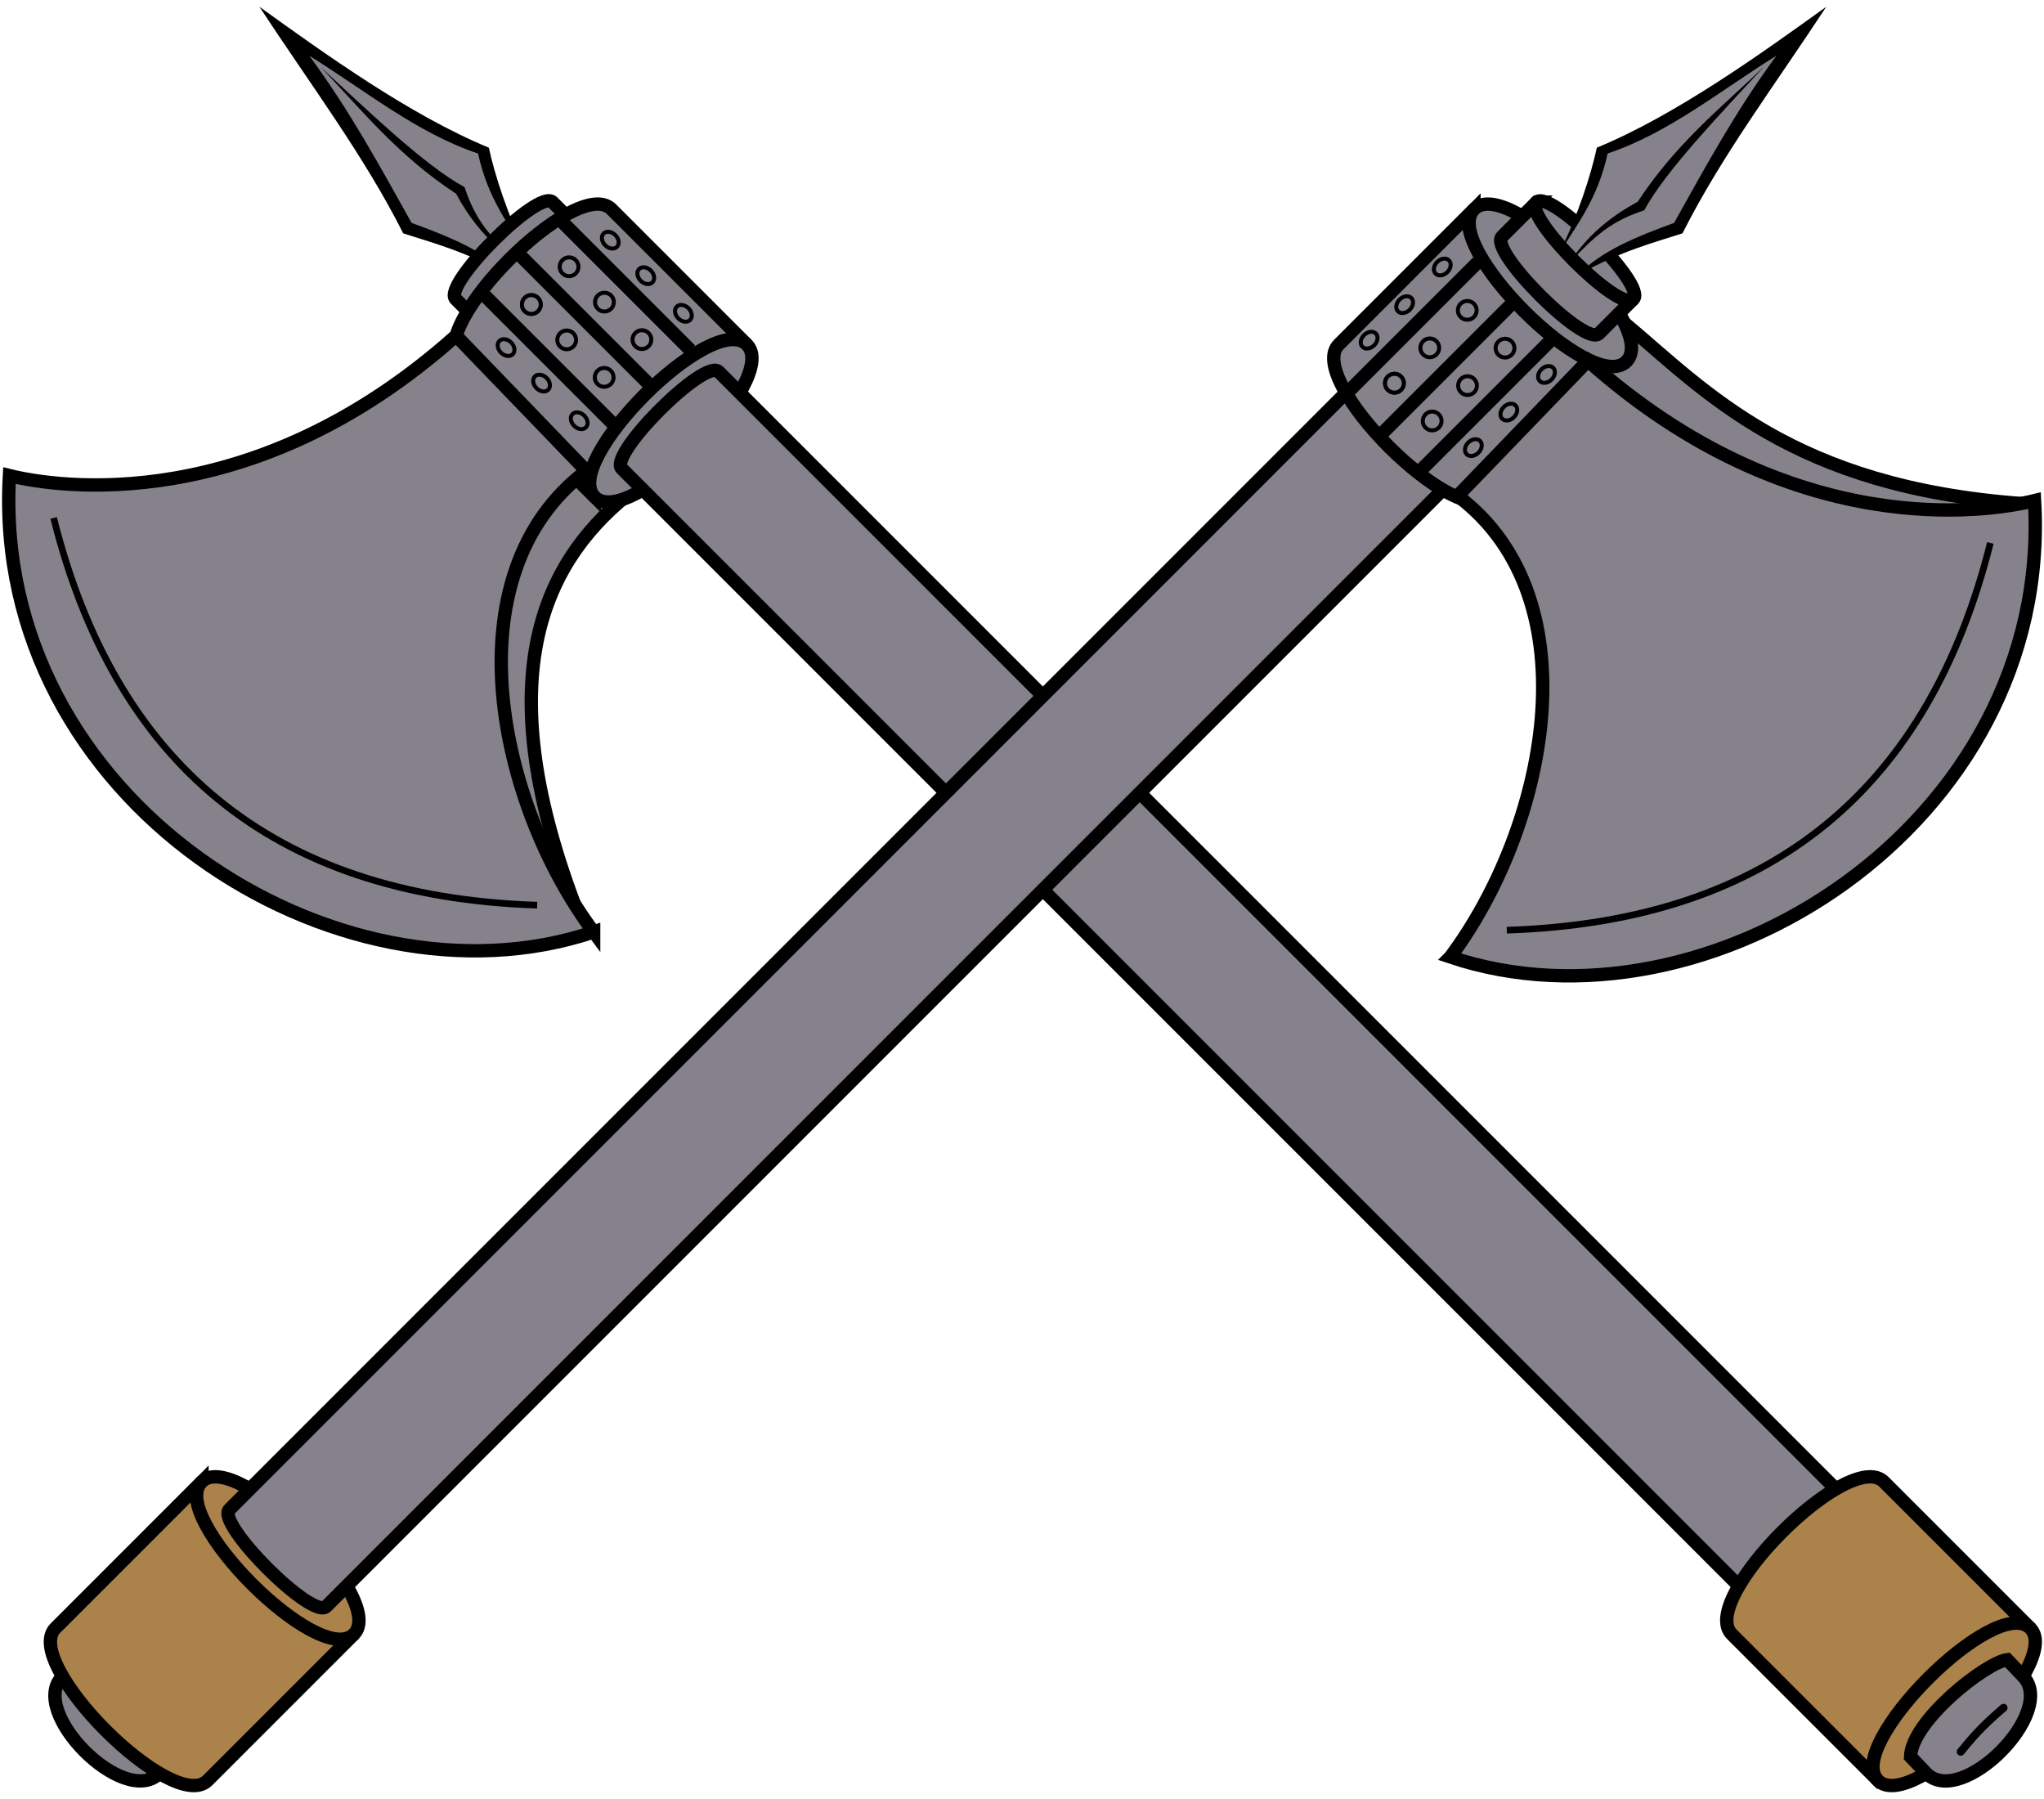 <?xml version="1.0" encoding="UTF-8" standalone="no"?>
<svg
   xmlns:dc="http://purl.org/dc/elements/1.1/"
   xmlns:cc="http://creativecommons.org/ns#"
   xmlns:rdf="http://www.w3.org/1999/02/22-rdf-syntax-ns#"
   xmlns:svg="http://www.w3.org/2000/svg"
   xmlns="http://www.w3.org/2000/svg"
   xmlns:xlink="http://www.w3.org/1999/xlink"
   id="svg2"
   height="440"
   width="500"
   version="1.0">
  <desc
     id="desc4">Flag of Canton of Valais (Wallis)</desc>
  <defs
     id="defs6">
    <linearGradient
       id="linearGradient2893">
      <stop
         id="stop2895"
         offset="0"
         style="stop-color:#ffffff;stop-opacity:0.314" />
      <stop
         id="stop2897"
         offset="0.19"
         style="stop-color:#ffffff;stop-opacity:0.251" />
      <stop
         id="stop2901"
         offset="0.6"
         style="stop-color:#6b6b6b;stop-opacity:0.125" />
      <stop
         id="stop2899"
         offset="1"
         style="stop-color:#000000;stop-opacity:0.125" />
    </linearGradient>
    <linearGradient
       id="linearGradient2885">
      <stop
         id="stop2887"
         offset="0"
         style="stop-color:#ffffff;stop-opacity:1" />
      <stop
         id="stop2891"
         offset="0.229"
         style="stop-color:#ffffff;stop-opacity:1" />
      <stop
         id="stop2889"
         offset="1"
         style="stop-color:#000000;stop-opacity:1" />
    </linearGradient>
    <linearGradient
       id="linearGradient2955">
      <stop
         id="stop2867"
         offset="0"
         style="stop-color:#fd0000;stop-opacity:1" />
      <stop
         id="stop2873"
         offset="0.5"
         style="stop-color:#e77275;stop-opacity:0.659" />
      <stop
         id="stop2959"
         offset="1"
         style="stop-color:#000000;stop-opacity:0.323" />
    </linearGradient>
    <radialGradient
       gradientTransform="matrix(-4.167939e-4,2.183,-1.884,-3.599562e-4,615.597,-289.121)"
       gradientUnits="userSpaceOnUse"
       xlink:href="#linearGradient2955"
       id="radialGradient2961"
       fy="218.901"
       fx="225.524"
       r="300"
       cy="218.901"
       cx="225.524" />
    <polygon
       id="star"
       transform="scale(53)"
       points="0.951,-0.309 -0.588,0.809 0,-1 0.588,0.809 -0.951,-0.309 " />
    <clipPath
       id="clip">
      <path
         id="path10"
         d="M 0,-200 V 600 H 300 V -200 Z" />
    </clipPath>
    <radialGradient
       gradientTransform="matrix(-4.167939e-4,2.183,-1.884,-3.599562e-4,615.597,-289.121)"
       gradientUnits="userSpaceOnUse"
       xlink:href="#linearGradient2955"
       id="radialGradient1911"
       fy="218.901"
       fx="225.524"
       r="300"
       cy="218.901"
       cx="225.524" />
    <radialGradient
       gradientTransform="matrix(0,1.749,-1.593,-1.049767e-7,551.788,-191.29)"
       gradientUnits="userSpaceOnUse"
       xlink:href="#linearGradient2955"
       id="radialGradient2865"
       fy="218.901"
       fx="225.524"
       r="300"
       cy="218.901"
       cx="225.524" />
    <radialGradient
       gradientTransform="matrix(0,1.386,-1.323,-5.741131e-8,-158.082,-109.541)"
       gradientUnits="userSpaceOnUse"
       xlink:href="#linearGradient2955"
       id="radialGradient2871"
       fy="218.901"
       fx="225.524"
       r="300"
       cy="218.901"
       cx="225.524" />
    <radialGradient
       gradientTransform="matrix(1.353,0,0,1.349,-76.201,-87.176)"
       gradientUnits="userSpaceOnUse"
       xlink:href="#linearGradient2893"
       id="radialGradient3163"
       fy="226.331"
       fx="221.445"
       r="300"
       cy="226.331"
       cx="221.445" />
  </defs>
  <path
     id="path1119"
     style="fill:#86828c;fill-opacity:1;fill-rule:evenodd;stroke:#000000;stroke-width:3.267;stroke-linecap:butt;stroke-linejoin:miter;stroke-miterlimit:4;stroke-dasharray:none;stroke-opacity:1"
     d="M 153.391,121.152 C 132.224,138.377 119.437,166.887 141.433,223.544 93.296,170.299 99.051,111.765 112.957,91.506 l 13.105,5.58 z" />
  <path
     style="fill:#86828c;fill-opacity:1;fill-rule:evenodd;stroke:none;stroke-width:1.847;stroke-linecap:butt;stroke-linejoin:miter;stroke-miterlimit:4;stroke-dasharray:none;stroke-opacity:1"
     d="M 64.769,2.965 C 80.641,14.37 98.958,29.464 118.275,37.425 c 1.064,4.998 4.458,12.322 8.366,20.163 l -7.121,7.121 C 111.568,60.416 105.822,57.682 99.934,55.765 90.407,36.833 77.299,22.078 64.769,2.965 Z"
     id="path1127" />
  <path
     id="path1129"
     style="fill:#000000;fill-opacity:1;fill-rule:evenodd;stroke:none;stroke-width:1.847;stroke-linecap:butt;stroke-linejoin:miter;stroke-miterlimit:4;stroke-dasharray:none;stroke-opacity:1"
     d="m 126.105,63.719 c -5.947,-5.726 -9.728,-9.566 -12.461,-17.946 -9.765,-5.261 -23.941,-18.983 -35.187,-29.354 10.012,10.447 18.828,21.605 33.112,30.961 6.274,11.844 14.536,16.339 14.536,16.339 z" />
  <path
     d="M 124.015,67.147 C 113.467,61.302 105.601,59.341 98.63,57.072 89.103,38.14 75.992,20.771 63.462,1.657 79.334,13.062 100.264,28.159 119.582,36.12 c 1.273,5.975 4.522,16.539 9.37,26.09 C 124.435,54.916 119.361,48.622 116.943,37.549 101.967,32.534 89.242,22.054 75.666,13.639 c 9.833,13.327 17.333,27.121 25.019,40.878 9.134,3.332 17.91,6.895 23.329,12.631 z"
     style="fill:#000000;fill-opacity:1;fill-rule:evenodd;stroke:none;stroke-width:1.847;stroke-linecap:butt;stroke-linejoin:miter;stroke-miterlimit:4;stroke-dasharray:none;stroke-opacity:1"
     id="path1131" />
  <path
     id="path1123"
     style="fill:#86828c;fill-opacity:1;fill-rule:evenodd;stroke:#000000;stroke-width:3.267;stroke-linecap:butt;stroke-linejoin:miter;stroke-miterlimit:4;stroke-dasharray:none;stroke-opacity:1"
     d="m 119.918,81.58 c -3.386,-3.386 20.271,-27.115 23.658,-23.728 l -8.399,-8.413 c -3.386,-3.386 -27.088,20.316 -23.702,23.702 l 8.443,8.439 z" />
  <path
     id="path1117"
     style="fill:#86828c;fill-opacity:1;fill-rule:evenodd;stroke:#000000;stroke-width:3.267;stroke-linecap:butt;stroke-linejoin:miter;stroke-miterlimit:4;stroke-dasharray:none;stroke-opacity:1"
     d="m 145.406,121.481 c -1.381,-1.381 -28.828,-28.828 -33.048,-33.048 -4.233,-4.233 2.94,-15.683 12.248,-24.998 9.308,-9.315 20.732,-16.514 24.972,-12.274 4.196,4.196 31.847,31.847 33.13,33.13 -4.24,-4.24 -15.675,2.948 -24.983,12.263 -9.308,9.315 -16.552,20.694 -12.319,24.927 z" />
  <path
     id="path1121"
     style="fill:#86828c;fill-opacity:1;fill-rule:evenodd;stroke:#000000;stroke-width:3.267;stroke-linecap:butt;stroke-linejoin:miter;stroke-miterlimit:4;stroke-dasharray:none;stroke-opacity:1"
     d="m 145.47,121.544 c -8.465,-8.465 28.759,-45.733 37.239,-37.253 8.427,8.427 -28.8,45.692 -37.239,37.253 z" />
  <path
     id="path1137"
     d="m 118.199,71.906 32.19,32.19"
     style="fill:none;stroke:#000000;stroke-width:3.267;stroke-linecap:butt;stroke-linejoin:miter;stroke-miterlimit:4;stroke-dasharray:none;stroke-opacity:1" />
  <path
     style="fill:none;stroke:#000000;stroke-width:3.267;stroke-linecap:butt;stroke-linejoin:miter;stroke-miterlimit:4;stroke-dasharray:none;stroke-opacity:1"
     d="M 126.268,61.497 158.458,93.687"
     id="path1139" />
  <path
     id="path1141"
     d="m 136.677,53.428 32.19,32.19"
     style="fill:none;stroke:#000000;stroke-width:3.267;stroke-linecap:butt;stroke-linejoin:miter;stroke-miterlimit:4;stroke-dasharray:none;stroke-opacity:1" />
  <circle
     transform="matrix(0.707,-0.707,-0.707,-0.707,0,0)"
     style="fill:#86828c;fill-opacity:1;stroke:#000000;stroke-width:0.98;stroke-linecap:round;stroke-linejoin:miter;stroke-miterlimit:4;stroke-dasharray:none;stroke-opacity:1"
     id="circle1143"
     cx="39.245"
     cy="-156.828"
     r="2.299" />
  <circle
     transform="matrix(0.707,-0.707,-0.707,-0.707,0,0)"
     r="2.299"
     cy="-169.796"
     cx="39.245"
     id="circle1145"
     style="fill:#86828c;fill-opacity:1;stroke:#000000;stroke-width:0.98;stroke-linecap:round;stroke-linejoin:miter;stroke-miterlimit:4;stroke-dasharray:none;stroke-opacity:1" />
  <circle
     transform="matrix(0.707,-0.707,-0.707,-0.707,0,0)"
     style="fill:#86828c;fill-opacity:1;stroke:#000000;stroke-width:0.98;stroke-linecap:round;stroke-linejoin:miter;stroke-miterlimit:4;stroke-dasharray:none;stroke-opacity:1"
     id="circle1147"
     cx="39.245"
     cy="-144.595"
     r="2.299" />
  <circle
     transform="matrix(0.707,-0.707,-0.707,-0.707,0,0)"
     r="2.299"
     cy="-144.595"
     cx="39.245"
     id="circle1149"
     style="fill:#86828c;fill-opacity:1;stroke:#000000;stroke-width:0.98;stroke-linecap:round;stroke-linejoin:miter;stroke-miterlimit:4;stroke-dasharray:none;stroke-opacity:1" />
  <ellipse
     transform="matrix(0.707,-0.707,-0.707,-0.707,0,0)"
     cy="-159.953"
     cx="27.427"
     id="ellipse1151"
     style="fill:#86828c;fill-opacity:1;stroke:#000000;stroke-width:0.98;stroke-linecap:round;stroke-linejoin:miter;stroke-miterlimit:4;stroke-dasharray:none;stroke-opacity:1"
     rx="1.762"
     ry="2.309" />
  <ellipse
     transform="matrix(0.707,-0.707,-0.707,-0.707,0,0)"
     style="fill:#86828c;fill-opacity:1;stroke:#000000;stroke-width:0.98;stroke-linecap:round;stroke-linejoin:miter;stroke-miterlimit:4;stroke-dasharray:none;stroke-opacity:1"
     id="ellipse1153"
     cx="27.427"
     cy="-172.974"
     rx="1.762"
     ry="2.309" />
  <ellipse
     transform="matrix(0.707,-0.707,-0.707,-0.707,0,0)"
     style="fill:#86828c;fill-opacity:1;stroke:#000000;stroke-width:0.98;stroke-linecap:round;stroke-linejoin:miter;stroke-miterlimit:4;stroke-dasharray:none;stroke-opacity:1"
     id="ellipse1155"
     cx="27.427"
     cy="-147.671"
     rx="1.762"
     ry="2.309" />
  <circle
     transform="matrix(0.707,-0.707,-0.707,-0.707,0,0)"
     r="2.299"
     cy="-156.828"
     cx="52.306"
     id="circle1157"
     style="fill:#86828c;fill-opacity:1;stroke:#000000;stroke-width:0.98;stroke-linecap:round;stroke-linejoin:miter;stroke-miterlimit:4;stroke-dasharray:none;stroke-opacity:1" />
  <circle
     transform="matrix(0.707,-0.707,-0.707,-0.707,0,0)"
     style="fill:#86828c;fill-opacity:1;stroke:#000000;stroke-width:0.98;stroke-linecap:round;stroke-linejoin:miter;stroke-miterlimit:4;stroke-dasharray:none;stroke-opacity:1"
     id="circle1159"
     cx="52.306"
     cy="-169.796"
     r="2.299" />
  <circle
     transform="matrix(0.707,-0.707,-0.707,-0.707,0,0)"
     style="fill:#86828c;fill-opacity:1;stroke:#000000;stroke-width:0.98;stroke-linecap:round;stroke-linejoin:miter;stroke-miterlimit:4;stroke-dasharray:none;stroke-opacity:1"
     id="circle1161"
     cx="52.306"
     cy="-144.595"
     r="2.299" />
  <ellipse
     transform="matrix(0.707,-0.707,-0.707,-0.707,0,0)"
     ry="2.309"
     rx="1.762"
     style="fill:#86828c;fill-opacity:1;stroke:#000000;stroke-width:0.98;stroke-linecap:round;stroke-linejoin:miter;stroke-miterlimit:4;stroke-dasharray:none;stroke-opacity:1"
     id="ellipse1163"
     cx="64.032"
     cy="-159.401" />
  <ellipse
     transform="matrix(0.707,-0.707,-0.707,-0.707,0,0)"
     ry="2.309"
     rx="1.762"
     cy="-172.422"
     cx="64.032"
     id="ellipse1165"
     style="fill:#86828c;fill-opacity:1;stroke:#000000;stroke-width:0.98;stroke-linecap:round;stroke-linejoin:miter;stroke-miterlimit:4;stroke-dasharray:none;stroke-opacity:1" />
  <ellipse
     transform="matrix(0.707,-0.707,-0.707,-0.707,0,0)"
     ry="2.309"
     rx="1.762"
     cy="-147.12"
     cx="64.032"
     id="ellipse1167"
     style="fill:#86828c;fill-opacity:1;stroke:#000000;stroke-width:0.98;stroke-linecap:round;stroke-linejoin:miter;stroke-miterlimit:4;stroke-dasharray:none;stroke-opacity:1" />
  <path
     d="m 23.697,401.609 c -3.386,3.386 20.274,27.13 23.662,23.742 l -8.382,8.382 C 30.406,442.304 6.704,418.602 15.275,410.031 Z"
     style="fill:#86828c;fill-opacity:1;fill-rule:evenodd;stroke:#000000;stroke-width:3.267;stroke-linecap:butt;stroke-linejoin:miter;stroke-miterlimit:4;stroke-dasharray:none;stroke-opacity:1"
     id="path2397" />
  <path
     d="m 49.401,362.366 -35.83,35.83 c -4.233,4.233 2.94,15.683 12.248,24.998 9.308,9.315 20.732,16.514 24.972,12.274 4.196,-4.196 34.629,-34.629 35.912,-35.912 -4.24,4.24 -15.675,-2.948 -24.983,-12.263 -9.308,-9.315 -16.552,-20.694 -12.319,-24.927 z"
     style="fill:#aa824a;fill-opacity:1;fill-rule:evenodd;stroke:#000000;stroke-width:3.267;stroke-linecap:butt;stroke-linejoin:miter;stroke-miterlimit:4;stroke-dasharray:none;stroke-opacity:1"
     id="path2381" />
  <path
     d="m 49.335,362.428 c -8.465,8.465 28.759,45.733 37.239,37.253 8.426,-8.427 -28.8,-45.692 -37.239,-37.253 z"
     style="fill:#aa824a;fill-opacity:1;fill-rule:evenodd;stroke:#000000;stroke-width:3.267;stroke-linecap:butt;stroke-linejoin:miter;stroke-miterlimit:4;stroke-dasharray:none;stroke-opacity:1"
     id="path2371" />
  <path
     id="path1115"
     style="fill:#86828c;fill-opacity:1;fill-rule:evenodd;stroke:#000000;stroke-width:3.267;stroke-linecap:butt;stroke-linejoin:miter;stroke-miterlimit:4;stroke-dasharray:none;stroke-opacity:1"
     d="m 431.198,393.71 c -3.386,-3.386 20.315,-27.09 23.702,-23.702 L 175.796,90.905 c -3.386,-3.386 -27.088,20.316 -23.702,23.702 z" />
  <path
     d="m 335.21,90.096 c -3.386,3.386 20.315,27.09 23.702,23.702 L 79.809,392.902 c -3.386,3.386 -27.088,-20.316 -23.702,-23.702 z"
     style="fill:#86828c;fill-opacity:1;fill-rule:evenodd;stroke:#000000;stroke-width:3.267;stroke-linecap:butt;stroke-linejoin:miter;stroke-miterlimit:4;stroke-dasharray:none;stroke-opacity:1"
     id="path6300" />
  <path
     d="m 360.549,51.213 c -1.381,1.381 -28.828,28.828 -33.048,33.048 -4.233,4.233 2.94,15.683 12.248,24.998 9.308,9.315 20.732,16.514 24.972,12.274 4.196,-4.196 31.847,-31.847 33.13,-33.13 -4.24,4.24 -15.675,-2.948 -24.983,-12.263 -9.308,-9.315 -16.552,-20.694 -12.319,-24.927 z"
     style="fill:#86828c;fill-opacity:1;fill-rule:evenodd;stroke:#000000;stroke-width:3.267;stroke-linecap:butt;stroke-linejoin:miter;stroke-miterlimit:4;stroke-dasharray:none;stroke-opacity:1"
     id="path2400" />
  <path
     d="m 397.367,79.003 c 19.897,16.714 41.064,40.109 97.497,44.183 -53.245,48.137 -104.437,11.381 -124.696,-2.525 l 27.199,-41.658 z"
     style="fill:#86828c;fill-opacity:1;fill-rule:evenodd;stroke:#000000;stroke-width:3.267;stroke-linecap:butt;stroke-linejoin:miter;stroke-miterlimit:4;stroke-dasharray:none;stroke-opacity:1"
     id="path3233" />
  <path
     d="m 360.612,51.15 c -8.465,8.465 28.759,45.733 37.239,37.253 8.427,-8.427 -28.8,-45.692 -37.239,-37.253 z"
     style="fill:#86828c;fill-opacity:1;fill-rule:evenodd;stroke:#000000;stroke-width:3.267;stroke-linecap:butt;stroke-linejoin:miter;stroke-miterlimit:4;stroke-dasharray:none;stroke-opacity:1"
     id="path2402" />
  <path
     d="m 375.872,49.436 c -3.386,3.386 20.271,27.115 23.658,23.728 l -8.399,8.413 c -3.386,3.386 -27.088,-20.316 -23.702,-23.702 l 8.443,-8.439 z"
     style="fill:#86828c;fill-opacity:1;fill-rule:evenodd;stroke:#000000;stroke-width:3.267;stroke-linecap:butt;stroke-linejoin:miter;stroke-miterlimit:4;stroke-dasharray:none;stroke-opacity:1"
     id="path2404" />
  <path
     d="m 375.842,49.464 c -3.387,3.385 20.294,27.11 23.695,23.709 3.401,-3.401 -20.307,-27.094 -23.695,-23.709 z"
     style="fill:#86828c;fill-opacity:1;fill-rule:evenodd;stroke:#000000;stroke-width:3.267;stroke-linecap:butt;stroke-linejoin:miter;stroke-miterlimit:4;stroke-dasharray:none;stroke-opacity:1"
     id="path8355" />
  <path
     id="path6148"
     d="M 445.429,2.965 C 429.557,14.37 411.24,29.464 391.923,37.425 c -1.064,4.998 -4.458,12.322 -8.366,20.163 l 7.121,7.121 c 7.952,-4.293 13.698,-7.027 19.586,-8.944 9.527,-18.932 22.636,-33.687 35.166,-52.8 z"
     style="fill:#86828c;fill-opacity:1;fill-rule:evenodd;stroke:none;stroke-width:1.847;stroke-linecap:butt;stroke-linejoin:miter;stroke-miterlimit:4;stroke-dasharray:none;stroke-opacity:1" />
  <path
     d="m 384.267,63.893 c 5.726,-5.947 9.566,-9.728 17.946,-12.461 5.261,-9.765 18.983,-23.941 29.354,-35.187 -10.447,10.012 -21.605,18.828 -30.961,33.112 -11.844,6.274 -16.339,14.536 -16.339,14.536 z"
     style="fill:#000000;fill-opacity:1;fill-rule:evenodd;stroke:none;stroke-width:1.847;stroke-linecap:butt;stroke-linejoin:miter;stroke-miterlimit:4;stroke-dasharray:none;stroke-opacity:1"
     id="path6150" />
  <path
     id="path1013"
     style="fill:#000000;fill-opacity:1;fill-rule:evenodd;stroke:none;stroke-width:1.847;stroke-linecap:butt;stroke-linejoin:miter;stroke-miterlimit:4;stroke-dasharray:none;stroke-opacity:1"
     d="m 386.183,67.147 c 10.548,-5.845 18.413,-7.807 25.385,-10.076 9.527,-18.932 22.638,-36.301 35.168,-55.414 -15.872,11.405 -36.803,26.502 -56.12,34.462 -1.273,5.975 -4.522,16.539 -9.37,26.09 4.518,-7.294 9.591,-13.587 12.009,-24.661 14.976,-5.016 27.701,-15.495 41.277,-23.911 -9.833,13.327 -17.333,27.121 -25.019,40.878 -9.134,3.332 -17.91,6.895 -23.329,12.631 z" />
  <path
     id="path1026"
     d="m 354.782,234.056 c 62.599,21.028 147.443,-32.21 142.909,-111.614 -11.518,2.854 -59.417,10.275 -109.255,-34.211 L 356.565,121.287 c 33.835,25.516 21.403,81.777 -1.782,112.769 z"
     style="fill:#86828c;fill-opacity:1;stroke:#000000;stroke-width:3.267;stroke-linecap:butt;stroke-linejoin:miter;stroke-miterlimit:4;stroke-dasharray:none;stroke-opacity:1" />
  <path
     id="path1036"
     d="m 486.878,132.792 c -14.892,59.381 -52.89,92.575 -118.288,94.715"
     style="fill:none;stroke:#000000;stroke-width:1.633px;stroke-linecap:butt;stroke-linejoin:miter;stroke-opacity:1" />
  <path
     style="fill:none;stroke:#000000;stroke-width:3.267;stroke-linecap:butt;stroke-linejoin:miter;stroke-miterlimit:4;stroke-dasharray:none;stroke-opacity:1"
     d="M 329.304,96.317 361.494,64.127"
     id="path1043" />
  <path
     id="path1045"
     d="M 337.372,106.727 369.562,74.537"
     style="fill:none;stroke:#000000;stroke-width:3.267;stroke-linecap:butt;stroke-linejoin:miter;stroke-miterlimit:4;stroke-dasharray:none;stroke-opacity:1" />
  <path
     style="fill:none;stroke:#000000;stroke-width:3.267;stroke-linecap:butt;stroke-linejoin:miter;stroke-miterlimit:4;stroke-dasharray:none;stroke-opacity:1"
     d="M 347.782,114.795 379.972,82.605"
     id="path1047" />
  <circle
     transform="rotate(45)"
     r="2.299"
     cy="-187.149"
     cx="307.471"
     id="path1051"
     style="fill:#86828c;fill-opacity:1;stroke:#000000;stroke-width:0.98;stroke-linecap:round;stroke-linejoin:miter;stroke-miterlimit:4;stroke-dasharray:none;stroke-opacity:1" />
  <circle
     transform="rotate(45)"
     style="fill:#86828c;fill-opacity:1;stroke:#000000;stroke-width:0.98;stroke-linecap:round;stroke-linejoin:miter;stroke-miterlimit:4;stroke-dasharray:none;stroke-opacity:1"
     id="circle1053"
     cx="307.471"
     cy="-200.117"
     r="2.299" />
  <circle
     transform="rotate(45)"
     r="2.299"
     cy="-174.917"
     cx="307.471"
     id="circle1055"
     style="fill:#86828c;fill-opacity:1;stroke:#000000;stroke-width:0.98;stroke-linecap:round;stroke-linejoin:miter;stroke-miterlimit:4;stroke-dasharray:none;stroke-opacity:1" />
  <circle
     transform="rotate(45)"
     style="fill:#86828c;fill-opacity:1;stroke:#000000;stroke-width:0.98;stroke-linecap:round;stroke-linejoin:miter;stroke-miterlimit:4;stroke-dasharray:none;stroke-opacity:1"
     id="circle1057"
     cx="307.471"
     cy="-174.917"
     r="2.299" />
  <ellipse
     transform="rotate(45)"
     ry="2.309"
     rx="1.762"
     style="fill:#86828c;fill-opacity:1;stroke:#000000;stroke-width:0.98;stroke-linecap:round;stroke-linejoin:miter;stroke-miterlimit:4;stroke-dasharray:none;stroke-opacity:1"
     id="circle1059"
     cx="295.653"
     cy="-190.275" />
  <ellipse
     transform="rotate(45)"
     ry="2.309"
     rx="1.762"
     cy="-203.295"
     cx="295.653"
     id="circle1061"
     style="fill:#86828c;fill-opacity:1;stroke:#000000;stroke-width:0.98;stroke-linecap:round;stroke-linejoin:miter;stroke-miterlimit:4;stroke-dasharray:none;stroke-opacity:1" />
  <ellipse
     transform="rotate(45)"
     ry="2.309"
     rx="1.762"
     cy="-177.993"
     cx="295.653"
     id="circle1063"
     style="fill:#86828c;fill-opacity:1;stroke:#000000;stroke-width:0.98;stroke-linecap:round;stroke-linejoin:miter;stroke-miterlimit:4;stroke-dasharray:none;stroke-opacity:1" />
  <circle
     transform="rotate(45)"
     style="fill:#86828c;fill-opacity:1;stroke:#000000;stroke-width:0.98;stroke-linecap:round;stroke-linejoin:miter;stroke-miterlimit:4;stroke-dasharray:none;stroke-opacity:1"
     id="circle1065"
     cx="320.531"
     cy="-187.149"
     r="2.299" />
  <circle
     transform="rotate(45)"
     r="2.299"
     cy="-200.117"
     cx="320.531"
     id="circle1067"
     style="fill:#86828c;fill-opacity:1;stroke:#000000;stroke-width:0.98;stroke-linecap:round;stroke-linejoin:miter;stroke-miterlimit:4;stroke-dasharray:none;stroke-opacity:1" />
  <circle
     transform="rotate(45)"
     r="2.299"
     cy="-174.917"
     cx="320.531"
     id="circle1069"
     style="fill:#86828c;fill-opacity:1;stroke:#000000;stroke-width:0.98;stroke-linecap:round;stroke-linejoin:miter;stroke-miterlimit:4;stroke-dasharray:none;stroke-opacity:1" />
  <ellipse
     transform="rotate(45)"
     cy="-189.723"
     cx="332.257"
     id="ellipse1071"
     style="fill:#86828c;fill-opacity:1;stroke:#000000;stroke-width:0.98;stroke-linecap:round;stroke-linejoin:miter;stroke-miterlimit:4;stroke-dasharray:none;stroke-opacity:1"
     rx="1.762"
     ry="2.309" />
  <ellipse
     transform="rotate(45)"
     style="fill:#86828c;fill-opacity:1;stroke:#000000;stroke-width:0.98;stroke-linecap:round;stroke-linejoin:miter;stroke-miterlimit:4;stroke-dasharray:none;stroke-opacity:1"
     id="ellipse1073"
     cx="332.257"
     cy="-202.743"
     rx="1.762"
     ry="2.309" />
  <ellipse
     transform="rotate(45)"
     style="fill:#86828c;fill-opacity:1;stroke:#000000;stroke-width:0.98;stroke-linecap:round;stroke-linejoin:miter;stroke-miterlimit:4;stroke-dasharray:none;stroke-opacity:1"
     id="ellipse1075"
     cx="332.257"
     cy="-177.441"
     rx="1.762"
     ry="2.309" />
  <path
     id="path1111"
     style="fill:#aa824a;fill-opacity:1;fill-rule:evenodd;stroke:#000000;stroke-width:3.267;stroke-linecap:butt;stroke-linejoin:miter;stroke-miterlimit:4;stroke-dasharray:none;stroke-opacity:1"
     d="m 459.466,435.541 -35.83,-35.83 c -4.233,-4.233 2.94,-15.683 12.248,-24.998 9.308,-9.315 20.732,-16.514 24.972,-12.274 4.196,4.196 34.629,34.629 35.912,35.912 -4.24,-4.24 -15.675,2.948 -24.983,12.263 -9.308,9.315 -16.552,20.694 -12.32,24.927 z" />
  <path
     id="path1113"
     style="fill:#aa824a;fill-opacity:1;fill-rule:evenodd;stroke:#000000;stroke-width:3.267;stroke-linecap:butt;stroke-linejoin:miter;stroke-miterlimit:4;stroke-dasharray:none;stroke-opacity:1"
     d="m 459.4,435.479 c -8.465,-8.465 28.759,-45.733 37.239,-37.253 8.426,8.427 -28.8,45.692 -37.239,37.253 z" />
  <path
     id="path1109"
     style="fill:#86828c;fill-opacity:1;fill-rule:evenodd;stroke:#000000;stroke-width:3.267;stroke-linecap:butt;stroke-linejoin:miter;stroke-miterlimit:4;stroke-dasharray:none;stroke-opacity:1"
     d="m 491.019,405.932 c -5.167,0.64 -23.418,14.924 -23.662,23.742 l 3.863,4.059 c 8.571,8.571 32.06,-14.923 23.702,-23.702 z" />
  <path
     id="path1233"
     d="m 479.627,428.434 c 2.453,-2.956 4.644,-5.756 10.479,-10.741"
     style="fill:none;stroke:#000000;stroke-width:1.955;stroke-linecap:round;stroke-linejoin:miter;stroke-miterlimit:4;stroke-dasharray:none;stroke-opacity:1" />
  <path
     style="fill:#86828c;fill-opacity:1;stroke:#000000;stroke-width:3.267;stroke-linecap:butt;stroke-linejoin:miter;stroke-miterlimit:4;stroke-dasharray:none;stroke-opacity:1"
     d="M 145.218,227.937 C 82.619,248.965 -2.226,195.727 2.308,116.323 13.826,119.177 61.725,126.599 111.563,82.112 l 31.873,33.057 c -33.835,25.516 -21.403,81.777 1.782,112.769 z"
     id="path1133" />
  <path
     style="fill:none;stroke:#000000;stroke-width:1.633px;stroke-linecap:butt;stroke-linejoin:miter;stroke-opacity:1"
     d="M 13.122,126.673 C 28.014,186.054 66.012,219.248 131.41,221.388"
     id="path1135" />
</svg>
